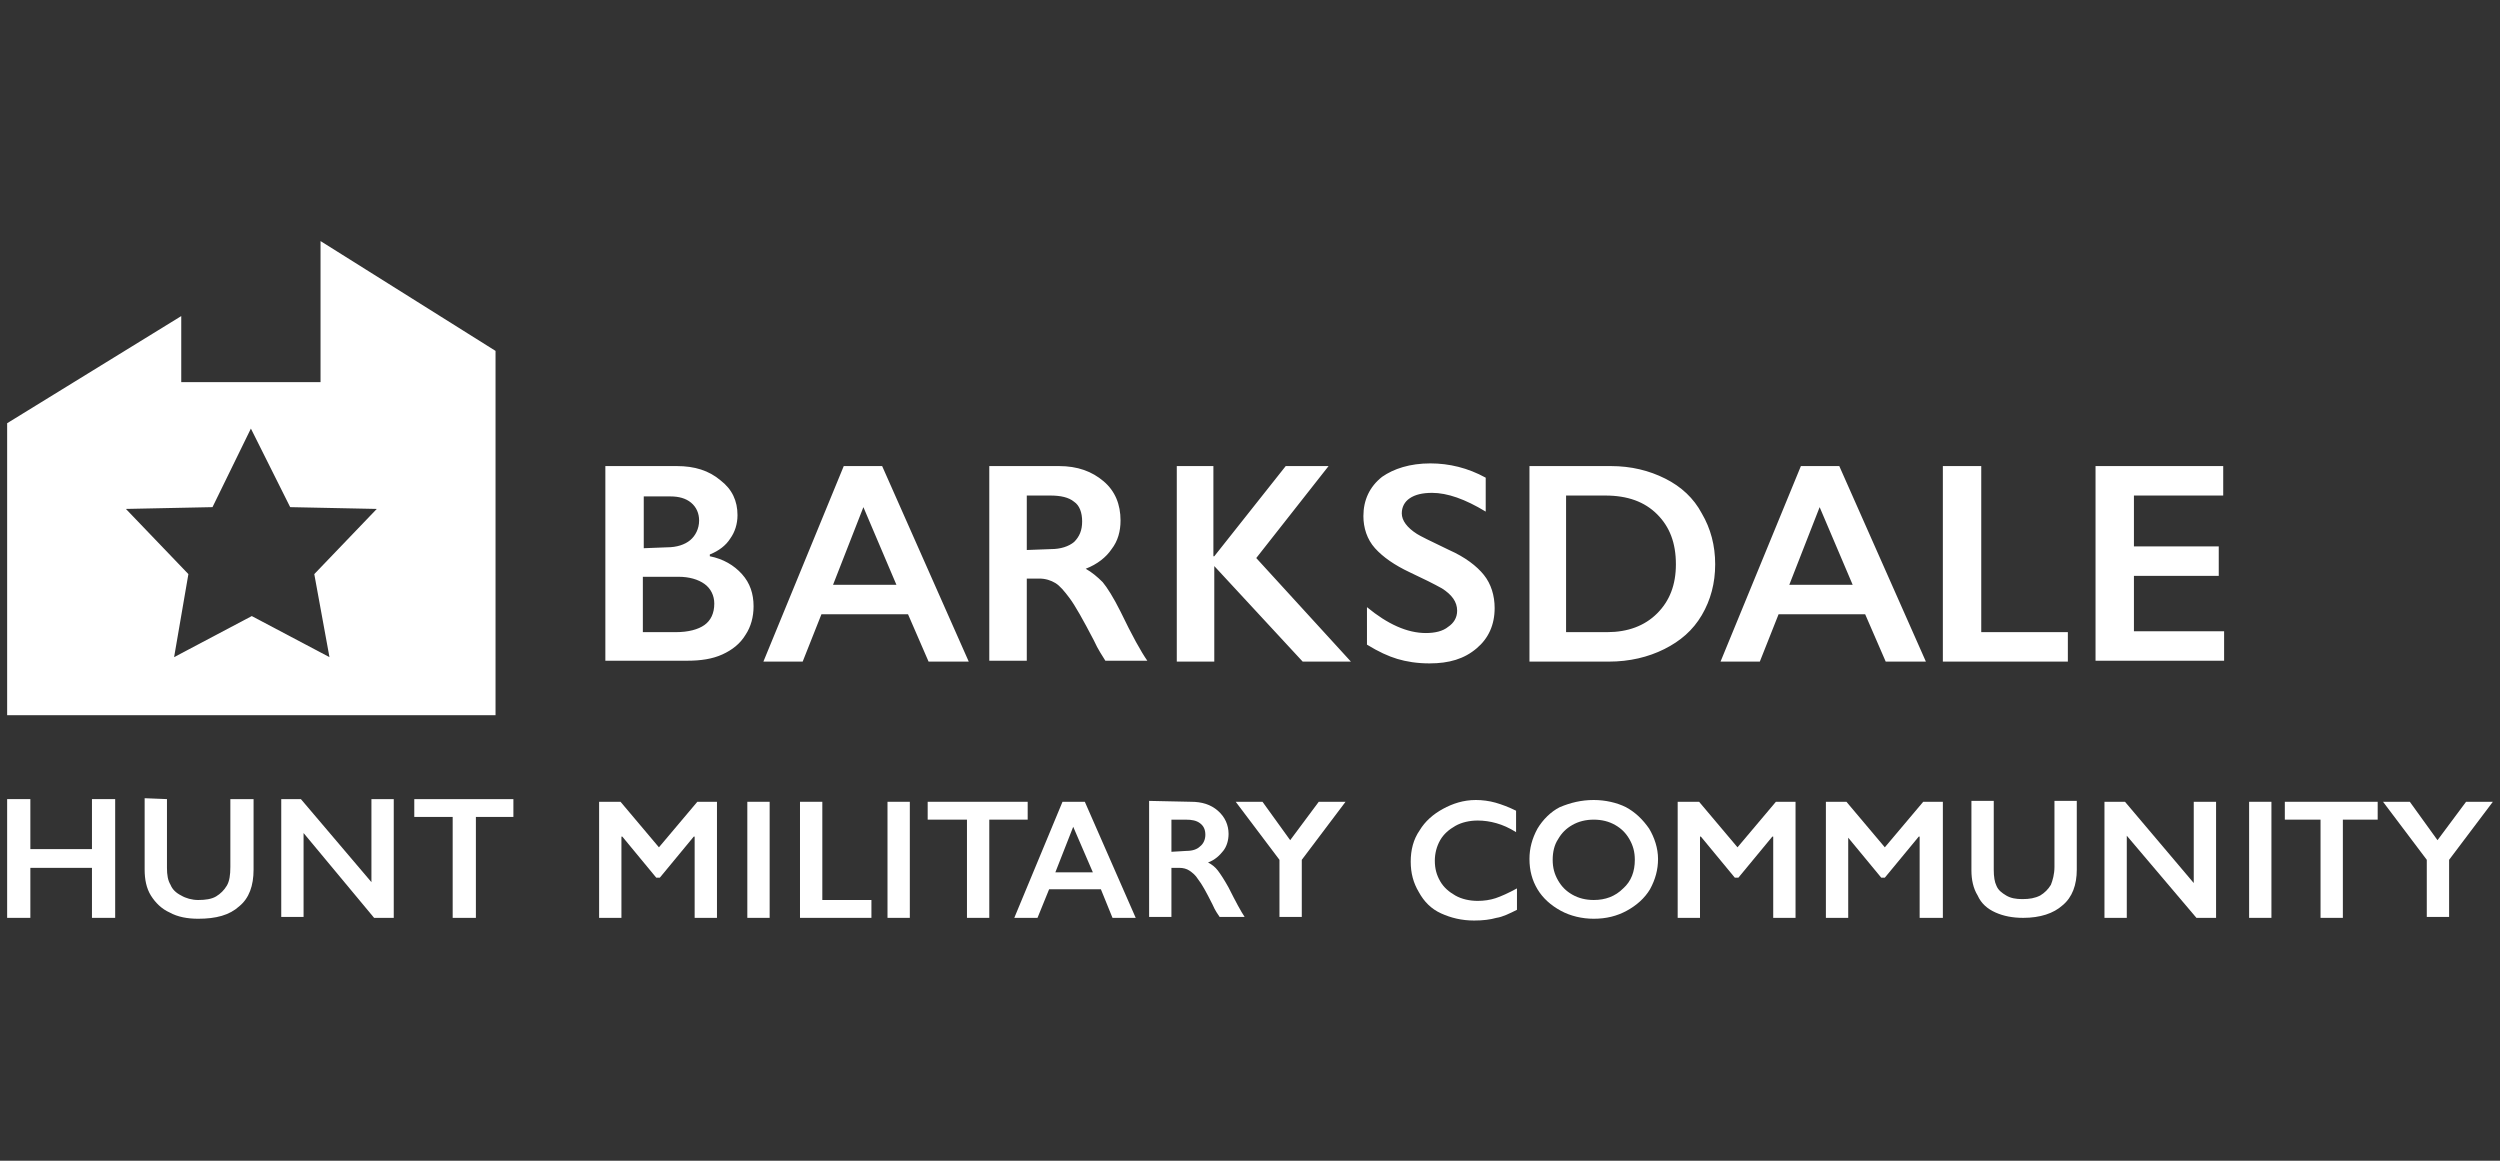 <?xml version="1.0" encoding="utf-8"?>
<!-- Generator: Adobe Illustrator 24.0.1, SVG Export Plug-In . SVG Version: 6.00 Build 0)  -->
<svg version="1.1" id="Layer_1" xmlns="http://www.w3.org/2000/svg" xmlns:xlink="http://www.w3.org/1999/xlink" x="0px" y="0px"
	 viewBox="0 0 280 130" style="enable-background:new 0 0 280 130;" xml:space="preserve">
<rect x="0" y="0" width="280" height="130" fill="#333333" stroke="none"/>
<style type="text/css">
	.st0{fill:#FFFFFF;}
</style>
<g>
	<g>
		<path class="st0" d="M3.4,89.5v5.6h6.9v-5.6h2.6v13.3h-2.6v-5.6H3.4v5.6H0.8V89.5H3.4z"/>
		<path class="st0" d="M18.7,89.5v7.7c0,0.8,0.1,1.4,0.4,1.9c0.2,0.5,0.6,0.9,1.2,1.2c0.5,0.3,1.2,0.5,1.9,0.5c0.8,0,1.5-0.1,2-0.4
			s0.9-0.7,1.2-1.2c0.3-0.5,0.4-1.2,0.4-2.1v-7.6h2.6v7.9c0,1.8-0.5,3.2-1.6,4.1c-1.1,1-2.6,1.4-4.6,1.4c-1.2,0-2.3-0.2-3.2-0.7
			c-0.9-0.4-1.6-1.1-2.1-1.9s-0.7-1.8-0.7-2.9v-8L18.7,89.5L18.7,89.5z"/>
		<path class="st0" d="M33.7,89.5l7.9,9.3v-9.3h2.5v13.3h-2.2L34,93.3v9.4h-2.5V89.5H33.7z"/>
		<path class="st0" d="M57.5,89.5v2h-4.2v11.3h-2.6V91.5h-4.3v-2H57.5z"/>
		<g>
			<path class="st0" d="M69.5,89.8l4.3,5.1l4.3-5.1h2.2v13h-2.5v-9.1h-0.1l-3.8,4.6h-0.4l-3.8-4.6h-0.1v9.1h-2.5v-13H69.5z"/>
			<path class="st0" d="M86.2,89.8v13h-2.5v-13H86.2z"/>
			<path class="st0" d="M92.1,89.8v11h5.5v2h-8v-13H92.1z"/>
			<path class="st0" d="M101.9,89.8v13h-2.5v-13H101.9z"/>
			<path class="st0" d="M115.1,89.8v2h-4.3v11h-2.5v-11h-4.4v-2H115.1z"/>
			<path class="st0" d="M121.5,89.8l5.7,13h-2.6l-1.3-3.2h-5.8l-1.3,3.2h-2.6l5.4-13H121.5z M118.2,97.7h4.2l-2.2-5.1L118.2,97.7z"
				/>
			<path class="st0" d="M133.4,89.8c1.2,0,2.2,0.3,3,1s1.2,1.6,1.2,2.6c0,0.7-0.2,1.4-0.6,1.9c-0.4,0.5-0.9,1-1.7,1.3
				c0.4,0.2,0.8,0.5,1.1,0.9s0.7,1,1.2,1.9c0.8,1.6,1.4,2.7,1.8,3.3h-2.8c-0.2-0.3-0.5-0.7-0.8-1.4c-0.7-1.4-1.2-2.3-1.6-2.8
				c-0.3-0.5-0.7-0.8-1-1s-0.7-0.3-1.1-0.3h-0.9v5.5h-2.5v-13L133.4,89.8L133.4,89.8z M132.9,95.3c0.7,0,1.2-0.2,1.5-0.5
				c0.4-0.3,0.6-0.8,0.6-1.3c0-0.6-0.2-1-0.6-1.3c-0.4-0.3-0.9-0.4-1.6-0.4h-1.6v3.6L132.9,95.3L132.9,95.3z"/>
			<path class="st0" d="M141.4,89.8l3.1,4.3l3.2-4.3h3l-4.9,6.5v6.4h-2.5v-6.4l-4.9-6.5H141.4z"/>
			<path class="st0" d="M165.3,89.6c0.7,0,1.5,0.1,2.2,0.3c0.7,0.2,1.5,0.5,2.3,0.9v2.4c-0.8-0.5-1.5-0.8-2.2-1s-1.4-0.3-2.1-0.3
				c-0.9,0-1.8,0.2-2.5,0.6s-1.3,0.9-1.7,1.6s-0.6,1.5-0.6,2.3c0,0.9,0.2,1.6,0.6,2.3c0.4,0.7,1,1.2,1.7,1.6s1.6,0.6,2.5,0.6
				c0.7,0,1.4-0.1,2-0.3c0.6-0.2,1.5-0.6,2.4-1.1v2.4c-0.8,0.4-1.6,0.8-2.3,0.9c-0.7,0.2-1.5,0.3-2.5,0.3c-1.4,0-2.6-0.3-3.7-0.8
				c-1.1-0.5-1.9-1.3-2.5-2.4c-0.6-1-0.9-2.1-0.9-3.4s0.3-2.5,1-3.5c0.6-1,1.5-1.8,2.6-2.4S163.9,89.6,165.3,89.6z"/>
			<path class="st0" d="M178.5,89.6c1.3,0,2.6,0.3,3.6,0.8c1.1,0.6,1.9,1.4,2.6,2.4c0.6,1,1,2.2,1,3.4c0,1.2-0.3,2.3-0.9,3.4
				c-0.6,1-1.5,1.8-2.6,2.4s-2.3,0.9-3.7,0.9c-1.3,0-2.6-0.3-3.7-0.9c-1.1-0.6-2-1.4-2.6-2.4s-0.9-2.1-0.9-3.4
				c0-1.2,0.3-2.3,0.9-3.4c0.6-1,1.5-1.9,2.5-2.4C175.9,89.9,177.1,89.6,178.5,89.6z M173.9,96.3c0,0.9,0.2,1.6,0.6,2.3
				c0.4,0.7,0.9,1.2,1.6,1.6c0.7,0.4,1.5,0.6,2.4,0.6c1.3,0,2.4-0.4,3.3-1.3c0.9-0.8,1.3-1.9,1.3-3.2c0-0.9-0.2-1.6-0.6-2.3
				c-0.4-0.7-0.9-1.2-1.6-1.6c-0.7-0.4-1.5-0.6-2.4-0.6s-1.7,0.2-2.4,0.6s-1.2,0.9-1.6,1.6C174.1,94.6,173.9,95.4,173.9,96.3z"/>
			<path class="st0" d="M190.3,89.8l4.3,5.1l4.3-5.1h2.2v13h-2.5v-9.1h-0.1l-3.8,4.6h-0.4l-3.8-4.6h-0.1v9.1h-2.5v-13H190.3z"/>
			<path class="st0" d="M206.8,89.8l4.3,5.1l4.3-5.1h2.2v13H215v-9.1h-0.1l-3.8,4.6h-0.4l-3.8-4.6h0.1v9.1h-2.5v-13H206.8z"/>
			<path class="st0" d="M223.3,89.8v7.6c0,0.8,0.1,1.4,0.3,1.8c0.2,0.5,0.6,0.8,1.1,1.1c0.5,0.3,1.1,0.4,1.8,0.4
				c0.8,0,1.4-0.1,2-0.4c0.5-0.3,0.9-0.7,1.2-1.2c0.2-0.5,0.4-1.2,0.4-2v-7.4h2.5v7.7c0,1.7-0.5,3.1-1.6,4c-1,0.9-2.5,1.4-4.4,1.4
				c-1.2,0-2.2-0.2-3.1-0.6c-0.9-0.4-1.6-1-2-1.9c-0.5-0.8-0.7-1.8-0.7-2.8v-7.8h2.5V89.8z"/>
			<path class="st0" d="M238,89.8l7.7,9.1v-9.1h2.5v13H246l-7.8-9.2v9.2h-2.5v-13H238z"/>
			<path class="st0" d="M254.4,89.8v13h-2.5v-13H254.4z"/>
			<path class="st0" d="M266.3,89.8v2h-3.9v11h-2.5v-11h-4v-2H266.3z"/>
			<path class="st0" d="M269.9,89.8l3.1,4.3l3.2-4.3h3l-4.9,6.5v6.4h-2.5v-6.4l-4.9-6.5H269.9z"/>
		</g>
		<path class="st0" d="M35.9,27v15.8H20.3v-7.4l-19.5,12v32.7h54.7V39.3L35.9,27z M36.9,73.6L28.2,69l-8.7,4.6l1.6-9.3l-7-7.3
			l9.7-0.2l4.3-8.8l4.4,8.8l9.7,0.2l-7,7.3L36.9,73.6z"/>
	</g>
	<path class="st0" d="M75.8,52.2c2,0,3.6,0.5,4.9,1.6c1.3,1,1.9,2.3,1.9,3.9c0,1-0.3,1.9-0.8,2.6c-0.5,0.8-1.3,1.4-2.3,1.8v0.2
		c1.5,0.3,2.7,1,3.6,2c0.9,1,1.3,2.2,1.3,3.6c0,1.2-0.3,2.3-0.9,3.2c-0.6,1-1.5,1.7-2.6,2.2S78.5,74,77,74h-9.2V52.2H75.8z
		 M74.7,61.3c1.1,0,2-0.3,2.6-0.8s1-1.3,1-2.2c0-0.8-0.3-1.5-0.9-2s-1.4-0.7-2.3-0.7h-3v5.8L74.7,61.3L74.7,61.3z M75.7,70.8
		c1.4,0,2.5-0.3,3.2-0.8s1.1-1.3,1.1-2.4c0-0.9-0.4-1.7-1.1-2.2s-1.7-0.8-2.9-0.8h-4v6.2C72,70.8,75.7,70.8,75.7,70.8z M98.8,52.2
		l9.7,21.9H104l-2.3-5.3H92l-2.1,5.3h-4.4l9-21.9C94.5,52.2,98.8,52.2,98.8,52.2z M93.3,65.5h7.1l-3.7-8.7L93.3,65.5z M118.6,52.2
		c2.1,0,3.7,0.6,5,1.7c1.3,1.1,1.9,2.6,1.9,4.4c0,1.2-0.3,2.3-1,3.2c-0.6,0.9-1.6,1.7-2.9,2.2c0.7,0.4,1.3,0.9,1.9,1.5
		c0.5,0.6,1.2,1.7,2,3.3c1.3,2.7,2.3,4.5,3,5.5h-4.7c-0.3-0.5-0.8-1.2-1.3-2.3c-1.2-2.3-2.1-3.9-2.7-4.7c-0.6-0.8-1.1-1.4-1.6-1.7
		c-0.5-0.3-1.1-0.5-1.8-0.5H115V74h-4.2V52.2H118.6z M117.7,61.5c1.1,0,2-0.3,2.6-0.8c0.6-0.6,0.9-1.3,0.9-2.3s-0.3-1.8-0.9-2.2
		c-0.6-0.5-1.5-0.7-2.7-0.7H115v6.1L117.7,61.5L117.7,61.5z M135.9,52.2v10.1h0.1l8-10.1h4.8l-8.1,10.3l10.6,11.6h-5.4L136,63.4
		v10.7h-4.2V52.2H135.9z M160.2,51.9c2.1,0,4.2,0.5,6.2,1.6v3.8c-2.3-1.4-4.3-2.1-6-2.1c-1.1,0-1.9,0.2-2.5,0.6
		c-0.6,0.4-0.9,1-0.9,1.7c0,0.8,0.6,1.6,1.7,2.3c0.3,0.2,1.5,0.8,3.6,1.8c1.8,0.8,3.1,1.8,3.9,2.8c0.8,1,1.2,2.3,1.2,3.7
		c0,1.9-0.7,3.4-2,4.5c-1.4,1.2-3.1,1.7-5.3,1.7c-1.4,0-2.6-0.2-3.6-0.5s-2.1-0.8-3.4-1.6V68c2.3,1.9,4.5,2.9,6.6,2.9
		c1,0,1.9-0.2,2.5-0.7c0.6-0.4,1-1,1-1.8c0-1-0.6-1.8-1.7-2.5c-0.9-0.5-2.1-1.1-3.6-1.8c-1.7-0.8-3-1.7-3.9-2.7s-1.3-2.3-1.3-3.6
		c0-1.8,0.7-3.3,2.1-4.4C156.1,52.5,157.9,51.9,160.2,51.9z M180.4,52.2c2.3,0,4.3,0.5,6.1,1.4s3.2,2.2,4.1,3.9
		c1,1.7,1.5,3.6,1.5,5.7c0,2.1-0.5,4-1.5,5.7s-2.4,2.9-4.2,3.8s-3.9,1.4-6.2,1.4h-8.9V52.2H180.4z M180,70.8c2.3,0,4.2-0.7,5.6-2.1
		c1.4-1.4,2.1-3.2,2.1-5.5c0-2.4-0.7-4.2-2.1-5.6c-1.4-1.4-3.3-2.1-5.8-2.1h-4.4v15.3C175.4,70.8,180,70.8,180,70.8z M206,52.2
		l9.7,21.9h-4.5l-2.3-5.3h-9.7l-2.1,5.3h-4.4l9-21.9C201.7,52.2,206,52.2,206,52.2z M200.4,65.5h7.1l-3.7-8.7L200.4,65.5z
		 M221.9,52.2v18.6h9.7v3.3h-14V52.2H221.9z M249,52.2v3.3h-10v5.7h9.5v3.3H239v6.2h10.1V74h-14.4V52.2H249z"/>
</g>
</svg>
